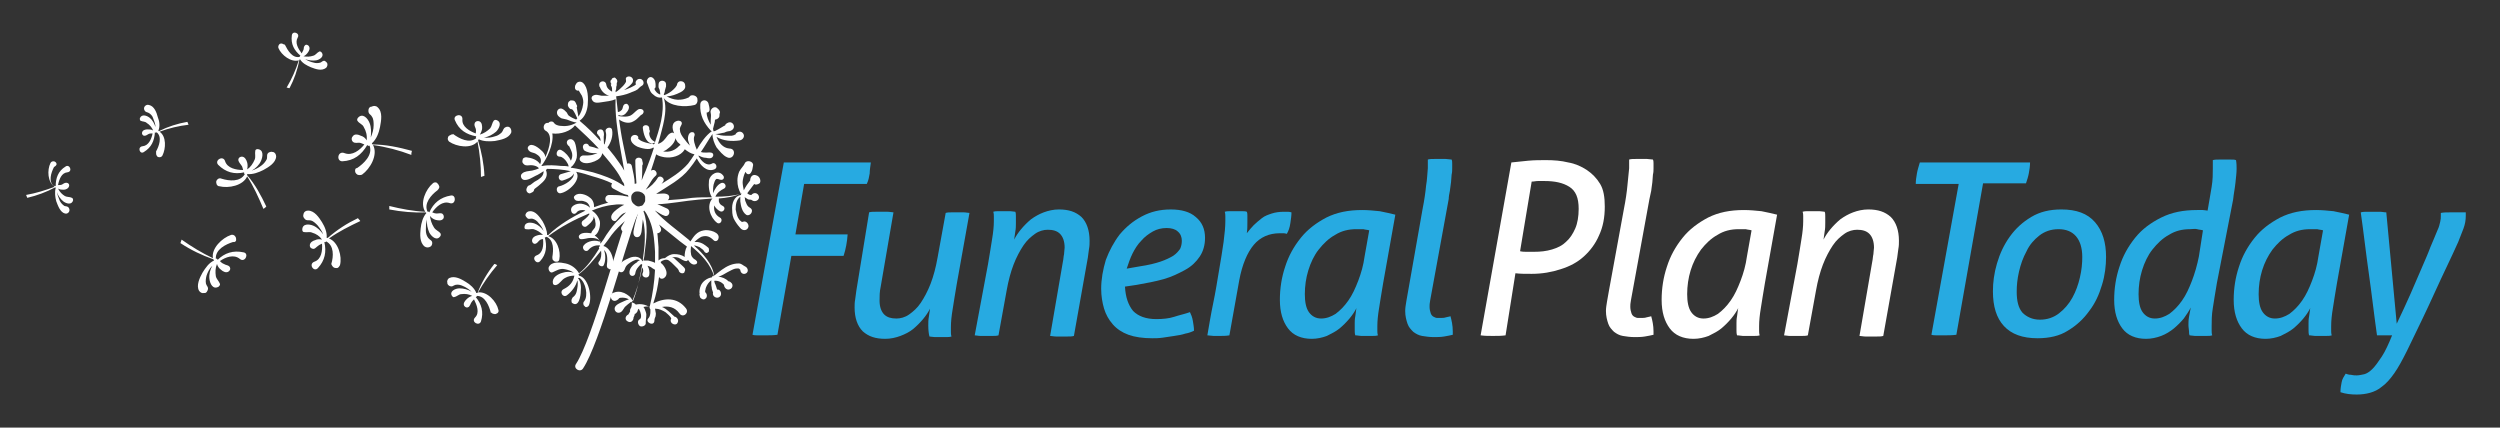 <?xml version="1.0" encoding="utf-8"?>
<!-- Generator: Adobe Illustrator 19.1.1, SVG Export Plug-In . SVG Version: 6.00 Build 0)  -->
<svg version="1.1" id="Layer_1" xmlns="http://www.w3.org/2000/svg" xmlns:xlink="http://www.w3.org/1999/xlink" x="0px" y="0px"
	 viewBox="-166.5 384.4 430.9 73.7" style="enable-background:new -166.5 384.4 430.9 73.7;" xml:space="preserve">
<rect x="-166.5" y="384.4" width="430.9" height="73.7" fill="#333333" stroke="none"/>
<style type="text/css">
	.st0{fill:#27AAE1;}
	.st1{fill:#FFFFFF;}
</style>
<g>
	<path class="st0" d="M-31.4,412.4h15c-0.1,0.7-0.2,1.4-0.2,1.9c-0.1,0.6-0.2,1.2-0.5,1.8h-10.8l-1.5,8.7h9
		c-0.1,1.3-0.3,2.5-0.7,3.7h-9l-2.4,13.6c-0.7,0.1-1.4,0.1-2.2,0.1c-0.4,0-0.8,0-1.1,0c-0.4,0-0.7,0-1-0.1L-31.4,412.4z"/>
	<path class="st0" d="M-16.7,421c0.3-0.1,0.7-0.1,1.1-0.1c0.4,0,0.8,0,1.1,0c0.3,0,0.6,0,1,0c0.4,0,0.7,0.1,1,0.1l-2.2,12.8
		c-0.2,0.9-0.2,1.7-0.2,2.4c0,1.1,0.3,1.9,0.8,2.4c0.5,0.5,1.2,0.7,2.1,0.7c0.7,0,1.5-0.2,2.2-0.7c0.7-0.5,1.4-1.1,2-2
		c0.6-0.9,1.2-2,1.7-3.3c0.5-1.3,0.9-2.8,1.2-4.5l1.4-7.7c0.3-0.1,0.7-0.1,1.1-0.1c0.4,0,0.7,0,1,0c0.3,0,0.6,0,1,0
		c0.4,0,0.7,0.1,1,0.1l-2.2,12.3c-0.3,1.7-0.5,3.1-0.7,4.3c-0.2,1.2-0.3,2.2-0.3,3.1c0,0.4,0,0.6,0,0.8c0,0.2,0,0.5,0.1,0.8
		c-0.3,0.1-0.6,0.1-1,0.1c-0.3,0-0.7,0-1,0c-0.3,0-0.6,0-0.9,0c-0.3,0-0.7-0.1-0.9-0.1c-0.1-0.4-0.2-1-0.2-1.9c0-0.5,0-1,0.1-1.5
		c0.1-0.5,0.1-0.9,0.2-1.4c-0.3,0.6-0.7,1.2-1.2,1.8c-0.5,0.6-1.1,1.2-1.7,1.7s-1.4,0.9-2.2,1.2c-0.8,0.3-1.7,0.5-2.6,0.5
		c-1.7,0-2.9-0.4-3.9-1.3c-0.9-0.9-1.4-2.3-1.4-4.1c0-0.4,0-0.9,0.1-1.4c0.1-0.5,0.1-1,0.2-1.5L-16.7,421z"/>
	<path class="st0" d="M3.8,429.9c0.3-1.7,0.5-3.1,0.7-4.3c0.2-1.2,0.3-2.2,0.3-3.1c0-0.4,0-0.6,0-0.8c0-0.2,0-0.5-0.1-0.8
		c0.3-0.1,0.6-0.1,1-0.1c0.4,0,0.7,0,1,0c0.3,0,0.6,0,0.9,0c0.3,0,0.7,0.1,0.9,0.1c0.1,0.2,0.1,0.5,0.1,0.8c0,0.3,0,0.7,0,1.1
		c0,0.5,0,1-0.1,1.5c-0.1,0.5-0.1,0.9-0.2,1.4c0.3-0.6,0.7-1.2,1.2-1.8c0.5-0.6,1.1-1.2,1.7-1.7c0.7-0.5,1.4-0.9,2.2-1.2
		c0.8-0.3,1.7-0.5,2.6-0.5c1.7,0,2.9,0.4,3.9,1.3c0.9,0.9,1.4,2.3,1.4,4.1c0,0.4,0,0.9-0.1,1.4c-0.1,0.5-0.1,1-0.2,1.5l-2.4,13.5
		c-0.3,0.1-0.7,0.1-1.1,0.1c-0.4,0-0.7,0-1,0c-0.3,0-0.6,0-1,0c-0.4,0-0.7-0.1-1-0.1l2.2-12.8c0.1-0.4,0.1-0.9,0.2-1.3
		c0-0.4,0.1-0.8,0.1-1.1c0-1.1-0.3-1.9-0.8-2.4c-0.5-0.5-1.2-0.7-2.1-0.7c-0.7,0-1.5,0.2-2.2,0.7c-0.7,0.5-1.4,1.1-2,2
		c-0.6,0.9-1.2,2-1.7,3.3c-0.5,1.3-0.9,2.8-1.2,4.5l-1.4,7.7c-0.3,0.1-0.7,0.1-1.1,0.1c-0.4,0-0.7,0-1,0c-0.3,0-0.6,0-1,0
		c-0.4,0-0.7-0.1-1-0.1L3.8,429.9z"/>
	<path class="st0" d="M27.4,433.8c0.1,1.9,0.6,3.2,1.4,4.2c0.9,0.9,2.2,1.4,4,1.4c1.1,0,2.2-0.1,3.1-0.4s1.9-0.5,2.7-0.8
		c0.2,0.4,0.4,0.9,0.5,1.5c0.1,0.6,0.2,1.2,0.2,1.7c-0.4,0.2-0.9,0.4-1.5,0.5c-0.6,0.2-1.2,0.3-1.9,0.4c-0.6,0.1-1.3,0.2-2,0.3
		s-1.3,0.1-1.8,0.1c-1.6,0-3-0.2-4.1-0.6c-1.1-0.4-2-1-2.7-1.8c-0.7-0.8-1.2-1.7-1.5-2.7c-0.3-1-0.5-2.2-0.5-3.4
		c0-1.7,0.3-3.3,0.8-5c0.6-1.6,1.4-3.1,2.4-4.4c1.1-1.3,2.3-2.3,3.8-3.1c1.5-0.8,3.1-1.2,5-1.2c1.8,0,3.3,0.4,4.3,1.3
		c1.1,0.9,1.6,2.1,1.6,3.6c0,1.2-0.3,2.3-0.9,3.2c-0.6,0.9-1.4,1.7-2.5,2.3c-1.1,0.6-2.3,1.2-3.7,1.6c-1.4,0.4-3,0.7-4.7,1
		L27.4,433.8z M30,430.3c1.4-0.2,2.6-0.5,3.5-0.8c0.9-0.3,1.7-0.7,2.2-1c0.6-0.4,0.9-0.8,1.2-1.2c0.2-0.4,0.3-0.9,0.3-1.4
		c0-0.6-0.2-1.2-0.7-1.6c-0.4-0.4-1.1-0.6-1.9-0.6c-0.9,0-1.7,0.2-2.4,0.6c-0.7,0.4-1.4,0.9-2,1.6c-0.6,0.6-1.1,1.4-1.5,2.2
		c-0.4,0.8-0.7,1.7-1,2.6L30,430.3z"/>
	<path class="st0" d="M41.6,442.2c0.3-1.7,0.6-3.6,1-5.5c0.4-1.9,0.7-3.8,1-5.6c0.3-1.8,0.6-3.5,0.8-5c0.2-1.5,0.3-2.7,0.3-3.6
		c0-0.4,0-0.6,0-0.8c0-0.2,0-0.5-0.1-0.8c0.3-0.1,0.6-0.1,1-0.1c0.4,0,0.7,0,1,0c0.3,0,0.6,0,0.9,0c0.3,0,0.7,0,0.9,0.1
		c0.1,0.2,0.1,0.5,0.1,0.7c0,0.3,0,0.6,0,1.1c0,0.6,0,1.3-0.1,1.9c0.4-0.5,0.8-1,1.2-1.4c0.4-0.4,0.9-0.8,1.4-1.2
		c0.5-0.4,1.1-0.6,1.7-0.8c0.6-0.2,1.3-0.3,2.1-0.3c0.2,0,0.5,0,0.7,0c0.3,0,0.5,0.1,0.6,0.1c0,0.6-0.1,1.2-0.2,1.9
		c-0.1,0.7-0.3,1.3-0.6,1.8c-0.1,0-0.3-0.1-0.5-0.1c-0.2,0-0.5,0-0.7,0c-1.9,0-3.4,0.7-4.5,2s-2,3.4-2.5,6.1l-1.7,9.5
		c-0.6,0.1-1.1,0.1-1.7,0.1h-1L41.6,442.2z"/>
	<path class="st0" d="M71.9,433.2c-0.3,1.7-0.5,3.1-0.7,4.3c-0.2,1.2-0.3,2.2-0.3,3.1c0,0.4,0,0.6,0,0.8s0,0.5,0.1,0.8
		c-0.3,0.1-0.6,0.1-1,0.1c-0.4,0-0.7,0-1,0c-0.3,0-0.6,0-0.9,0c-0.3,0-0.6-0.1-1-0.1c-0.1-0.3-0.1-0.6-0.1-0.9c0-0.3,0-0.7,0-1.2
		c0-0.3,0-0.7,0.1-1.2c0.1-0.5,0.1-1,0.2-1.4c-0.3,0.6-0.7,1.2-1.2,1.8s-1.1,1.2-1.7,1.7c-0.6,0.5-1.4,0.9-2.2,1.3
		c-0.8,0.3-1.7,0.5-2.6,0.5c-1.8,0-3.2-0.6-4.1-1.8c-0.9-1.2-1.4-2.8-1.4-4.9c0-2,0.3-3.9,0.9-5.7c0.6-1.9,1.5-3.5,2.7-5
		c1.2-1.5,2.7-2.6,4.4-3.5c1.8-0.9,3.8-1.3,6.2-1.3c1,0,2,0.1,3,0.2c1,0.2,1.9,0.4,2.7,0.6L71.9,433.2z M69.5,424.1
		c-0.3-0.1-0.7-0.1-1-0.2c-0.4,0-0.8,0-1.2,0c-1.4,0-2.6,0.3-3.7,1c-1.1,0.6-2,1.5-2.8,2.5s-1.4,2.3-1.8,3.6
		c-0.4,1.3-0.6,2.7-0.6,4.1c0,1.3,0.2,2.4,0.7,3.1c0.5,0.7,1.2,1.1,2.1,1.1c0.9,0,1.7-0.3,2.5-0.8c0.8-0.6,1.5-1.3,2.2-2.3
		s1.2-2.1,1.7-3.4c0.5-1.3,0.9-2.7,1.1-4.2L69.5,424.1z"/>
	<path class="st0" d="M78.7,420.4c0.3-1.5,0.5-2.9,0.6-4c0.2-1.1,0.2-2.1,0.3-3c0-0.3,0-0.6,0-0.8c0-0.2,0-0.4,0-0.7
		c0.3-0.1,0.7-0.1,1.1-0.1c0.4,0,0.8,0,1.1,0c0.3,0,0.6,0,0.9,0c0.3,0,0.7,0.1,1,0.1c0.1,0.2,0.1,0.5,0.1,0.7s0,0.5,0,0.8
		c0,0.3,0,0.7-0.1,1.1c0,0.4-0.1,0.9-0.1,1.3c-0.1,0.5-0.1,1-0.2,1.5c-0.1,0.5-0.2,1-0.2,1.4l-3.2,17.5c-0.1,0.5-0.1,0.8-0.1,1.1
		c0,0.4,0.1,0.8,0.2,1.1c0.1,0.3,0.3,0.5,0.5,0.6c0.2,0.1,0.4,0.2,0.6,0.2c0.2,0,0.5,0,0.7,0c0.2,0,0.5,0,0.8-0.1
		c0.3-0.1,0.6-0.1,0.8-0.2c0.2,0.7,0.4,1.6,0.4,2.6c0,0.1,0,0.2,0,0.3c0,0.1,0,0.2,0,0.3c-0.4,0.1-0.9,0.2-1.5,0.3
		c-0.6,0.1-1.2,0.1-1.8,0.1c-0.7,0-1.4-0.1-2-0.2s-1.1-0.4-1.5-0.7c-0.4-0.4-0.8-0.8-1-1.4c-0.2-0.6-0.4-1.3-0.4-2.2
		c0-0.5,0.1-1.1,0.2-1.7c0.1-0.6,0.2-1.1,0.3-1.7L78.7,420.4z"/>
	<path class="st1" d="M94,412.4c0.9-0.1,1.8-0.2,2.9-0.3c1.1-0.1,2.1-0.1,3.1-0.1c1.3,0,2.6,0.1,3.8,0.4c1.2,0.2,2.3,0.7,3.2,1.3
		c0.9,0.6,1.7,1.4,2.3,2.4c0.6,1,0.8,2.3,0.8,3.9c0,1.9-0.3,3.5-1,5c-0.6,1.4-1.5,2.6-2.6,3.6c-1.1,1-2.4,1.7-4,2.2
		c-1.5,0.5-3.2,0.8-5,0.8c-1.1,0-2,0-2.8-0.1L93,442.2c-0.7,0.1-1.4,0.1-2.2,0.1c-0.7,0-1.4,0-2.1-0.1L94,412.4z M95.5,427.7
		c0.4,0.1,0.8,0.1,1.1,0.1c0.4,0,0.8,0,1.3,0c1.1,0,2.1-0.1,3.1-0.4s1.8-0.7,2.4-1.3c0.7-0.6,1.2-1.4,1.6-2.3s0.6-2.1,0.6-3.4
		c0-1.9-0.5-3.1-1.6-3.8c-1.1-0.7-2.5-1-4.3-1c-0.4,0-0.7,0-1.1,0c-0.4,0-0.7,0.1-1.1,0.1L95.5,427.7z"/>
	<path class="st1" d="M113.4,420.4c0.3-1.5,0.5-2.9,0.6-4s0.2-2.1,0.3-3c0-0.3,0-0.6,0-0.8c0-0.2,0-0.4,0-0.7
		c0.3-0.1,0.7-0.1,1.1-0.1c0.4,0,0.8,0,1.1,0c0.3,0,0.6,0,0.9,0c0.3,0,0.7,0.1,1,0.1c0.1,0.2,0.1,0.5,0.1,0.7s0,0.5,0,0.8
		c0,0.3,0,0.7-0.1,1.1c0,0.4-0.1,0.9-0.1,1.3c-0.1,0.5-0.1,1-0.2,1.5c-0.1,0.5-0.2,1-0.3,1.4l-3.2,17.5c-0.1,0.5-0.1,0.8-0.1,1.1
		c0,0.4,0.1,0.8,0.2,1.1c0.1,0.3,0.3,0.5,0.5,0.6c0.2,0.1,0.4,0.2,0.6,0.2s0.5,0,0.7,0c0.2,0,0.5,0,0.8-0.1c0.3-0.1,0.6-0.1,0.8-0.2
		c0.2,0.7,0.4,1.6,0.4,2.6c0,0.1,0,0.2,0,0.3c0,0.1,0,0.2,0,0.3c-0.4,0.1-0.9,0.2-1.5,0.3s-1.2,0.1-1.8,0.1c-0.7,0-1.4-0.1-2-0.2
		s-1.1-0.4-1.5-0.7c-0.4-0.4-0.8-0.8-1-1.4c-0.2-0.6-0.4-1.3-0.4-2.2c0-0.5,0.1-1.1,0.2-1.7s0.2-1.1,0.3-1.7L113.4,420.4z"/>
	<path class="st1" d="M137.7,433.2c-0.3,1.7-0.5,3.1-0.7,4.3c-0.2,1.2-0.3,2.2-0.3,3.1c0,0.4,0,0.6,0,0.8s0,0.5,0.1,0.8
		c-0.3,0.1-0.6,0.1-1,0.1c-0.4,0-0.7,0-1,0c-0.3,0-0.6,0-0.9,0c-0.3,0-0.6-0.1-1-0.1c-0.1-0.3-0.1-0.6-0.1-0.9c0-0.3,0-0.7,0-1.2
		c0-0.3,0-0.7,0.1-1.2c0.1-0.5,0.1-1,0.2-1.4c-0.3,0.6-0.7,1.2-1.2,1.8s-1.1,1.2-1.7,1.7c-0.6,0.5-1.4,0.9-2.2,1.3
		c-0.8,0.3-1.7,0.5-2.6,0.5c-1.8,0-3.2-0.6-4.1-1.8c-0.9-1.2-1.4-2.8-1.4-4.9c0-2,0.3-3.9,0.9-5.7c0.6-1.9,1.5-3.5,2.7-5
		c1.2-1.5,2.7-2.6,4.4-3.5c1.8-0.9,3.8-1.3,6.2-1.3c1,0,2,0.1,3,0.2c1,0.2,1.9,0.4,2.7,0.6L137.7,433.2z M135.4,424.1
		c-0.3-0.1-0.7-0.1-1-0.2c-0.4,0-0.8,0-1.2,0c-1.4,0-2.6,0.3-3.7,1c-1.1,0.6-2,1.5-2.8,2.5c-0.8,1.1-1.4,2.3-1.8,3.6
		c-0.4,1.3-0.6,2.7-0.6,4.1c0,1.3,0.2,2.4,0.7,3.1c0.5,0.7,1.2,1.1,2.1,1.1c0.9,0,1.7-0.3,2.5-0.8c0.8-0.6,1.5-1.3,2.2-2.3
		s1.2-2.1,1.7-3.4c0.5-1.3,0.9-2.7,1.1-4.2L135.4,424.1z"/>
	<path class="st1" d="M143.3,429.9c0.3-1.7,0.5-3.1,0.7-4.3c0.2-1.2,0.3-2.2,0.3-3.1c0-0.4,0-0.6,0-0.8s0-0.5-0.1-0.8
		c0.3-0.1,0.6-0.1,1-0.1c0.4,0,0.7,0,1,0c0.3,0,0.6,0,0.9,0c0.3,0,0.7,0.1,0.9,0.1c0.1,0.2,0.1,0.5,0.1,0.8s0,0.7,0,1.1
		c0,0.5,0,1-0.1,1.5c-0.1,0.5-0.1,0.9-0.2,1.4c0.3-0.6,0.7-1.2,1.2-1.8c0.5-0.6,1.1-1.2,1.7-1.7c0.7-0.5,1.4-0.9,2.2-1.2
		c0.8-0.3,1.7-0.5,2.6-0.5c1.7,0,2.9,0.4,3.9,1.3c0.9,0.9,1.4,2.3,1.4,4.1c0,0.4,0,0.9-0.1,1.4c-0.1,0.5-0.1,1-0.2,1.5l-2.4,13.5
		c-0.3,0.1-0.7,0.1-1.1,0.1c-0.4,0-0.7,0-1,0c-0.3,0-0.6,0-1,0c-0.4,0-0.7-0.1-1-0.1l2.2-12.8c0.1-0.4,0.1-0.9,0.2-1.3
		c0-0.4,0.1-0.8,0.1-1.1c0-1.1-0.3-1.9-0.8-2.4c-0.5-0.5-1.2-0.7-2.1-0.7c-0.7,0-1.5,0.2-2.2,0.7c-0.7,0.5-1.4,1.1-2,2
		c-0.6,0.9-1.2,2-1.7,3.3c-0.5,1.3-0.9,2.8-1.2,4.5l-1.4,7.7c-0.3,0.1-0.7,0.1-1.1,0.1c-0.4,0-0.7,0-1,0c-0.3,0-0.6,0-1,0
		c-0.4,0-0.7-0.1-1-0.1L143.3,429.9z"/>
	<path class="st0" d="M171.1,416.1h-7.4c0-0.6,0.1-1.2,0.2-1.8c0.1-0.6,0.3-1.2,0.5-1.9h19c0,0.6-0.1,1.3-0.2,1.8
		c-0.1,0.6-0.3,1.2-0.5,1.8h-7.4l-4.6,26.1c-0.7,0.1-1.5,0.1-2.2,0.1c-0.4,0-0.7,0-1.1,0s-0.7,0-1-0.1L171.1,416.1z"/>
	<path class="st0" d="M184.7,442.7c-2.6,0-4.5-0.7-5.8-2.1s-1.9-3.4-1.9-6c0-1.5,0.2-3.1,0.7-4.8c0.5-1.7,1.2-3.2,2.2-4.6
		c1-1.4,2.2-2.5,3.7-3.4c1.5-0.9,3.2-1.3,5.2-1.3c2.6,0,4.5,0.7,5.8,2.2s1.9,3.5,1.9,6c0,1.5-0.2,3.2-0.7,4.8
		c-0.5,1.7-1.2,3.2-2.2,4.5c-1,1.4-2.2,2.5-3.7,3.4C188.5,442.3,186.7,442.7,184.7,442.7z M185.1,439.5c1.3,0,2.4-0.4,3.3-1.1
		c0.9-0.7,1.7-1.6,2.3-2.7c0.6-1.1,1-2.2,1.3-3.5c0.3-1.3,0.4-2.4,0.4-3.5c0-1.6-0.4-2.8-1.1-3.6c-0.7-0.8-1.7-1.2-3-1.2
		s-2.4,0.4-3.3,1.1s-1.7,1.6-2.2,2.7c-0.6,1.1-1,2.2-1.3,3.5c-0.3,1.3-0.4,2.4-0.4,3.5c0,1.6,0.3,2.8,1,3.6
		C182.8,439,183.8,439.5,185.1,439.5z"/>
	<path class="st0" d="M215.6,433.2c-0.3,1.7-0.5,3.1-0.7,4.3c-0.2,1.2-0.2,2.2-0.2,3.1c0,0.4,0,0.6,0,0.8s0,0.5,0.1,0.8
		c-0.3,0.1-0.6,0.1-1,0.1s-0.7,0-1,0c-0.3,0-0.6,0-1,0c-0.3,0-0.6-0.1-0.9-0.1c-0.1-0.2-0.1-0.5-0.1-0.7c0-0.3-0.1-0.6-0.1-1.1
		c0-0.3,0-0.8,0.1-1.4c0.1-0.6,0.2-1.1,0.3-1.6c-0.3,0.6-0.7,1.2-1.2,1.9c-0.5,0.6-1.1,1.2-1.7,1.7s-1.4,1-2.2,1.3
		c-0.8,0.3-1.7,0.5-2.6,0.5c-1.8,0-3.2-0.6-4.1-1.8c-0.9-1.2-1.4-2.8-1.4-4.9c0-2,0.3-3.9,0.9-5.7c0.6-1.9,1.5-3.5,2.7-5
		c1.2-1.5,2.7-2.6,4.5-3.5c1.8-0.9,3.8-1.3,6.2-1.3c0.3,0,0.6,0,1,0c0.3,0,0.6,0.1,0.8,0.1c0.3-1.6,0.5-3,0.7-4.1
		c0.2-1.2,0.2-2.2,0.2-3.1c0-0.4,0-0.6,0-0.8c0-0.2,0-0.4,0-0.7c0.3-0.1,0.7-0.1,1.1-0.1c0.4,0,0.8,0,1.1,0c0.3,0,0.6,0,0.9,0
		c0.3,0,0.7,0,0.9,0.1c0.1,0.6,0.1,1.1,0.1,1.5c0,0.6-0.1,1.5-0.2,2.4c-0.1,1-0.3,1.9-0.4,2.9L215.6,433.2z M213.2,424.1
		c-0.3-0.1-0.7-0.1-1-0.2s-0.8,0-1.2,0c-1.4,0-2.6,0.3-3.7,1c-1.1,0.6-2,1.5-2.8,2.5s-1.4,2.3-1.8,3.6c-0.4,1.3-0.6,2.7-0.6,4.1
		c0,1.3,0.2,2.4,0.7,3.1c0.5,0.7,1.2,1.1,2.1,1.1c0.9,0,1.7-0.3,2.5-0.8c0.8-0.6,1.5-1.3,2.2-2.3s1.2-2.1,1.7-3.4
		c0.5-1.3,0.9-2.7,1.2-4.2L213.2,424.1z"/>
	<path class="st0" d="M236.3,433.2c-0.3,1.7-0.5,3.1-0.7,4.3c-0.2,1.2-0.3,2.2-0.3,3.1c0,0.4,0,0.6,0,0.8s0,0.5,0.1,0.8
		c-0.3,0.1-0.6,0.1-1,0.1c-0.4,0-0.7,0-1,0c-0.3,0-0.6,0-0.9,0c-0.3,0-0.6-0.1-1-0.1c-0.1-0.3-0.1-0.6-0.1-0.9c0-0.3,0-0.7,0-1.2
		c0-0.3,0-0.7,0.1-1.2c0.1-0.5,0.1-1,0.2-1.4c-0.3,0.6-0.7,1.2-1.2,1.8s-1.1,1.2-1.7,1.7c-0.6,0.5-1.4,0.9-2.2,1.3
		c-0.8,0.3-1.7,0.5-2.6,0.5c-1.8,0-3.2-0.6-4.1-1.8c-0.9-1.2-1.4-2.8-1.4-4.9c0-2,0.3-3.9,0.9-5.7c0.6-1.9,1.5-3.5,2.7-5
		c1.2-1.5,2.7-2.6,4.4-3.5c1.8-0.9,3.8-1.3,6.2-1.3c1,0,2,0.1,3,0.2c1,0.2,1.9,0.4,2.7,0.6L236.3,433.2z M233.9,424.1
		c-0.3-0.1-0.7-0.1-1-0.2c-0.4,0-0.8,0-1.2,0c-1.4,0-2.6,0.3-3.7,1c-1.1,0.6-2,1.5-2.8,2.5c-0.8,1.1-1.4,2.3-1.8,3.6
		c-0.4,1.3-0.6,2.7-0.6,4.1c0,1.3,0.2,2.4,0.7,3.1c0.5,0.7,1.2,1.1,2.1,1.1c0.9,0,1.7-0.3,2.5-0.8c0.8-0.6,1.5-1.3,2.2-2.3
		s1.2-2.1,1.7-3.4c0.5-1.3,0.9-2.7,1.1-4.2L233.9,424.1z"/>
	<path class="st0" d="M246.6,440.2c0.9-1.9,1.7-3.6,2.4-5.2c0.7-1.6,1.3-3,1.9-4.4s1.1-2.5,1.5-3.6c0.5-1.1,0.9-2.2,1.3-3.1
		c0.2-0.4,0.3-0.9,0.4-1.3s0.1-0.7,0.1-1c0-0.1,0-0.2,0-0.3c0-0.1,0-0.2,0-0.2c0.5-0.1,1.1-0.1,1.7-0.1h2.6c0,0.1,0,0.2,0,0.3
		c0,0.1,0,0.2,0,0.3c0,0.7-0.1,1.4-0.4,2.2c-0.3,0.8-0.6,1.5-0.9,2.3c-1.2,2.7-2.6,5.5-4,8.6c-1.4,3.1-3,6.4-4.8,10.1
		c-0.8,1.6-1.5,2.9-2.2,3.9c-0.7,1-1.4,1.8-2.1,2.3c-0.7,0.6-1.4,0.9-2.1,1.1c-0.7,0.2-1.5,0.3-2.3,0.3c-1,0-1.9-0.1-2.8-0.4
		c0-0.6,0.1-1.2,0.2-1.7c0.1-0.6,0.4-1,0.7-1.5c0.2,0.1,0.6,0.2,0.9,0.2c0.4,0.1,0.7,0.1,1,0.1c0.4,0,0.8-0.1,1.3-0.2
		c0.4-0.1,0.9-0.4,1.4-0.9c0.5-0.5,1-1.2,1.6-2.1c0.6-0.9,1.2-2.2,1.8-3.7c-0.2,0-0.5,0-0.7,0c-0.2,0-0.5,0-0.7,0
		c-0.2,0-0.4,0-0.6,0s-0.4,0-0.6,0c-0.5-3.5-0.9-7.1-1.4-10.6c-0.5-3.5-0.9-7.1-1.4-10.6c0.4-0.1,0.7-0.1,1.1-0.1c0.3,0,0.7,0,1.1,0
		s0.8,0,1.1,0c0.4,0,0.7,0.1,1.1,0.1L246.6,440.2z"/>
</g>
<g>
	<g>
		<g>
			<g>
				<path class="st1" d="M-36.2,414.6c-0.6-0.2-1,0.3-1,0.9c-0.4,0.5-0.8,1.1-1.1,1.7c-0.1-0.5-0.2-1-0.2-1.4c0-0.4,0.2-1.3,0.5-1.8
					c0,0.1,0.1,0.1,0.1,0.2c0.2,0.3,0.6,0.3,0.8,0c0.3-0.4,0.3-0.8,0.4-1.3c0.1-0.7-1.1-1-1.4-0.4c-0.2,0.5-0.7,0.9-1,1.5
					c-0.2,0.5-0.3,1-0.3,1.5c0,0.9,0.2,1.6,0.6,2.3c0,0,0,0,0,0c-1.4,0.4-2.9,0.5-4.3,0.5c0,0,0,0-0.1,0l0,0
					c0.3-0.7,0.9-1.1,1.5-1.4c0.6-0.3,0.1-1.3-0.6-0.9c-0.6,0.3-1,1-1.3,1.7c0-0.5,0-1.1,0.1-1.5c0.1-0.3,0.2-0.7,0.4-0.9
					c0.2-0.2,0.6,0.1,0.9,0.1c0.5,0,0.6-0.5,0.3-0.8c-0.8-1-2.2-0.2-2.4,0.9c-0.1,1,0,2.1,0.5,2.9c0,0,0,0,0,0c-1.1,0-2.3,0-3.4,0.1
					c-1.4,0.2-2.8,0.3-4.2,0.4c0,0,0.1-0.1,0.1-0.1c0.2-0.2,0.2-0.6,0-0.8c-0.5-0.4-1.3-0.2-1.9-0.2c-0.1,0-0.2,0-0.2,0
					c2-1.3,4.3-2.5,5.7-4.3c0.5-0.6,0.9-1.2,1.3-1.8c0.6,1.2,1.7,2.4,3,1.9c0.8-0.3,0.2-1.4-0.4-1c-0.9,0.5-1.8-0.4-2.3-1.3
					c0,0,0,0,0-0.1c0.4,0.2,0.8,0.4,1.3,0.4c0.4,0.1,1,0.2,1.2-0.3c0.1-0.2,0-0.4-0.1-0.5c-0.3-0.2-0.7-0.1-1.1-0.1
					c-0.3,0-0.6,0-0.9-0.1c0.7-1,1.3-2.1,2-3.1l0,0c0,0.8,0.3,1.6,0.7,2.3c0.5,0.6,1.1,1.4,1.8,1.7c1.2,0.6,1.8-1.5,0.4-1.5
					c-1.1-0.1-1.8-1-2.2-2c1.2,0.7,2.6,0.8,4,0.6c0.6-0.1,1-0.8,0.5-1.3c-0.4-0.4-1.1-0.2-1.3,0.4c0.1-0.3-0.1,0-0.2,0
					c-0.1,0-0.3,0.1-0.4,0.1c-0.3,0-0.6,0-0.9,0c-0.6,0-1.3-0.1-1.9-0.3c0,0,0,0,0,0c0.4,0,0.9-0.1,1.3-0.2c0.2,0,0.4-0.1,0.6-0.2
					c0.1,0,0.3,0,0.2-0.1c0.3,0.1,0.7-0.1,0.9-0.3c0.5-0.5,0-1.4-0.7-1.2c-0.2,0.1-0.3,0.1-0.5,0.3c-0.1,0.1-0.1,0.1-0.1,0.2
					c-0.2,0.1-0.4,0.2-0.7,0.4c-0.3,0.2-0.7,0.4-1.1,0.6c0,0-0.1,0-0.1,0c0,0-0.1,0-0.1,0c0,0,0,0-0.1,0c0.1-0.1,0.1-0.2,0-0.3
					l0-0.1c0.1-0.4,0.2-0.8,0.3-1.2c0-0.1,0-0.3,0.1-0.4c0.3,0,0.7-0.3,0.7-0.6c0-0.2,0-0.4,0.1-0.6c0-0.3-0.2-0.5-0.4-0.7
					c0,0-0.1,0-0.1-0.1c-0.6-0.4-1.3,0.3-1.1,0.9c0.1,0.4,0,0.8,0,1.2c0,0.3,0,0.5,0,0.8c-0.4-0.7-0.7-1.4-0.7-2.1
					c0.3,0,0.5-0.2,0.5-0.5c0-0.4-0.1-0.7-0.2-1.1c-0.3-0.8-1.4-0.6-1.4,0.2c-0.1,1.8,0.6,3.2,1.8,4.5c0.1,0.1,0.2,0.1,0.2,0.1
					c-1.1,0.8-1.9,2-2.6,3.2c-0.3-0.7-0.7-1.8-0.4-2.4c0.1-0.2,0-0.5-0.2-0.6c-0.8-0.2-1,0.8-0.9,1.4c0.1,0.3,0.2,0.6,0.3,0.9
					c-0.4-0.4-0.7-0.8-1-1.2c-0.3-0.4-0.7-0.9-0.7-1.5c-0.1-0.4,0.2-0.7,0.3-1c0.1-0.4-0.2-0.6-0.6-0.6c-1.2,0.2-1.1,1.3-0.7,2.2
					c-0.1-0.1-0.3-0.2-0.5-0.1c-0.6,0.2-0.8,0.8-1.3,1.3c-0.3,0.3-0.6,0.5-1,0.6c0.1-0.2,0.1-0.4,0.2-0.6c0.5-2,1.6-5.1,0.8-7.3
					c1.1,1.5,3.7,1.6,5.3,1.2c0.4-0.1,0.6-0.6,0.5-1c0,0,0-0.1,0-0.1c-0.1-0.5-0.8-0.7-1.2-0.5c-0.1,0.1-0.2,0.2-0.3,0.3
					c-1.3,0.6-2.6,0.5-3.8-0.2c0.8,0,1.6-0.3,2.4-0.7c0.4-0.2,0.9-0.6,0.8-1.1c0-0.5-0.3-0.8-0.8-0.8c-0.3,0-0.5,0.2-0.6,0.5
					c0,0,0,0,0,0.1c-0.1,0.2-0.1,0.2-0.1,0.2c-0.1,0.2-0.3,0.4-0.5,0.6c-0.4,0.4-1,0.8-1.6,1c0,0-0.1-0.1-0.1-0.1
					c0.1-0.2,0.2-0.5,0.2-0.7c0.1-0.3,0.1-0.4,0.2-0.7c0-0.1,0-0.3,0-0.4c0-0.6-0.9-0.8-1.2-0.3c-0.1,0.2-0.1,0.5-0.1,0.7
					c0,0.3,0.1,0.3,0.2,0.6c0,0.2,0.1,0.4,0.1,0.6c0,0,0,0,0,0c0,0,0,0.1,0,0.1c0,0,0,0,0,0.1c0,0,0,0,0,0c-0.3-0.1-0.6-0.3-0.8-0.6
					c-0.1-0.1-0.2-0.3-0.2-0.4c0.1-0.1,0.2-0.2,0.2-0.4c0-0.6,0-1.1-0.5-1.5c-0.6-0.4-1.1,0.3-1,0.8l0,0c0.1,0.2,0.1,0.3,0.2,0.5
					c0,0,0,0,0,0c0,0.1,0.1,0.2,0.1,0.3c0.1,0.2,0.1,0.3,0.2,0.5c0.1,0.3,0.3,0.6,0.6,0.8c0.4,0.4,0.9,0.6,1.5,0.5c0,0,0,0,0,0
					c0.5,2.6-0.5,5.6-1.3,8c-0.1,0-0.1,0-0.2,0.1c-0.1-0.1-0.1-0.1-0.2-0.2c0.1,0,0.2,0,0.4-0.1c0.1,0,0.1-0.1,0-0.2
					c-0.6-0.3-0.9-0.9-0.9-1.5c0.1-0.1,0.1-0.2,0.1-0.4c-0.1-0.1-0.1-0.3-0.1-0.4c0-0.7-1.2-0.7-1.1,0c0.1,0.9,0.5,2.5,1.5,2.6
					c0,0,0,0.1,0,0.1c-0.5-0.1-1-0.2-1.5-0.4c-0.3-0.1-0.6-0.3-0.8-0.5c0,0,0,0,0-0.1c0,0,0,0,0,0c0.1-0.2-0.1-0.4-0.3-0.5
					c-0.6-0.2-1.2,0.3-0.9,1c0.2,0.5,0.7,0.8,1.1,1c0.5,0.2,2.1,0.7,2.7,0.1c0,0,0,0.1,0.1,0.1c-0.4,1.3-0.9,2.6-1.4,3.9
					c-0.2,0.5-0.5,1.1-0.7,1.7c0.1-0.9,0.1-1.7,0.1-2.6c0.1-0.1,0.1-0.2,0.1-0.4c0-0.1-0.1-0.3-0.1-0.4c0-0.7-1.2-0.7-1.2,0
					c0,1.3,0.1,2.6,0.2,3.9c-0.1,0-0.2,0.1-0.3,0.1c0-1-0.3-2.1-0.5-3.1l0,0c-0.1-0.4-0.5-0.5-0.8-0.4c-0.2-1.1-0.5-2.3-0.7-3.4
					c-0.3-1.4-0.5-2.8-0.7-4.2c0.7,0.5,1.7,0.8,2.5,0.3c0.4-0.2,0.7-0.5,1-0.8c0.1-0.1,0.2-0.2,0.3-0.3c0.1,0,0.2-0.1,0.3-0.2
					c0.5-0.7-0.5-1.1-1-0.6c-0.4,0.3-0.7,0.7-1.1,0.9c-0.6,0.3-1.5,0.2-2.1,0.1c0-0.1,0-0.1,0-0.2c0.1,0,0.2,0.1,0.3,0.1
					c0.3,0.1,0.7-0.1,0.9-0.3c0.4-0.4,0.9-1.1,0.4-1.6c-0.2-0.2-0.4-0.1-0.6,0c-0.3,0.3-0.2,0.6-0.4,0.9c-0.2,0.2-0.4,0.4-0.7,0.4
					c-0.1-0.9-0.2-1.8-0.3-2.7c0.8-0.1,1.7-0.3,2.4-0.6c0.4-0.2,0.9-0.3,1.3-0.6c0.2-0.2,0.5-0.5,0.7-0.6c0.6-0.3,0.3-1.1-0.2-1.2
					c-0.1,0-0.1,0-0.2,0c-0.4,0-0.8,0.5-0.6,0.9c0.1,0.2-1.8,1-2,1c-0.1,0-0.1,0-0.2,0.1c0.4-0.2,0.7-0.5,1.1-0.8
					c0.3-0.3,0.7-0.6,0.6-1.1c-0.1-0.4-0.5-0.6-0.9-0.5c-0.3,0.1-0.4,0.3-0.3,0.6c0,0.1,0,0.1,0,0.2c0,0,0,0.1,0,0.1c0,0,0,0,0,0
					c-0.1,0.2-0.3,0.5-0.5,0.7c-0.4,0.4-0.8,0.8-1.3,1.1c0-0.2,0-0.4,0.1-0.5c0-0.2,0-0.5,0.1-0.7c0-0.1,0-0.2,0-0.3
					c0-0.2,0.1-0.2-0.2,0.1c0.3-0.2,0.4-0.5,0.2-0.8c0,0,0-0.1-0.1-0.1c-0.1-0.2-0.3-0.3-0.4-0.2c-0.2,0-0.3,0.1-0.4,0.3
					c0,0,0,0.1-0.1,0.1c-0.2,0.3,0,0.6,0.2,0.8c-0.3-0.2-0.2-0.3-0.2,0c0,0.1,0,0.2,0.1,0.3c0.1,0.2,0.1,0.5,0.1,0.7
					c0,0.1,0,0.2,0,0.2c-0.5-0.3-0.9-0.6-1-1.2c-0.1-0.9-1.4-0.7-1.2,0.2c0,0.1,0,0.1,0.1,0.2c0.3,0.8,0.9,1.3,1.6,1.5
					c-0.4,0-0.9,0-1.3,0c-0.6-0.1-1-0.3-1.5,0c-0.2,0.1-0.3,0.4-0.2,0.6c0.3,0.8,1.1,0.6,1.8,0.5c0.7-0.1,1.6-0.2,2.3-0.5
					c-0.1,2.6,0.3,5.2,0.7,7.8c0.3,1.5,0.5,3,0.8,4.5c-0.5-0.9-1.2-1.8-1.7-2.5c-0.4-0.5-0.8-1-1.2-1.5c0.6-0.8,1-2,0.8-3
					c-0.1-0.7-1.3-0.4-1.1,0.3c0.2,0.7,0,1.5-0.2,2.2c0,0,0,0-0.1-0.1c0-0.5-0.1-1.1,0-1.6c0-0.4-0.1-0.9-0.6-0.9
					c-0.3,0-0.6,0.2-0.6,0.6c0,0.2,0.1,0.3,0.2,0.3c0,0,0,0,0,0.1c0,0,0.1,0.1,0.2,0.2c0.1,0.2,0.2,0.4,0.2,0.6c0,0.1,0,0.1,0,0.2
					c-1.1-1.2-2.3-2.4-3.5-3.4c0,0-0.1-0.1-0.1-0.1c0.9-0.6,1.3-1.7,1.4-2.7c0.1-1.1,0.1-3-0.8-3.8c-0.3-0.3-0.8-0.3-1.1,0
					c-0.2,0.3-0.3,0.4-0.3,0.8c0,0.4,0.4,0.6,0.7,0.5c-0.1,0,0.4,0.7,0.5,0.9c0.2,0.5,0.3,1,0.2,1.5c-0.1,0.8-0.4,1.5-0.8,2.1
					c-0.1-0.5-0.2-1.1-0.3-1.6c0.1-0.1,0.1-0.3,0-0.4c-0.1-0.3-0.2-0.5-0.4-0.7c-0.2-0.1-0.4-0.1-0.6-0.1c-0.1,0-0.1,0-0.2,0.1
					c0,0,0,0,0,0c-0.2,0.1-0.3,0.3-0.3,0.5c0-0.1,0-0.1,0,0c-0.1,0.3,0.1,0.6,0.3,0.8c0.1,0.1,0.2,0.1,0.3,0.1c0,0,0.1,0.1,0.2,0.1
					c0.3,0.4,0.6,1,0.8,1.5c-0.1,0.1-0.1,0.1-0.2,0.2c0,0,0,0,0,0c-0.5-0.2-0.9-0.4-1.3-0.7c-0.1-0.1-0.2-0.3-0.3-0.5
					c-0.1-0.1-0.2-0.2-0.3-0.3c-0.1-0.1-0.2-0.2-0.4-0.3c0,0,0,0,0,0c-0.5-0.3-1,0.1-1,0.6c0,0.5,0.4,0.8,0.8,1
					c0.3,0.1,0.6,0.1,0.9,0.2c0.3,0.1,0.5,0.2,0.8,0.3c0.3,0.1,0.6,0.2,0.9,0.2c-0.8,0.5-1.7,0.7-2.6,0.6c-0.4,0-0.8-0.1-1.1-0.3
					c-0.1-0.1-0.1-0.1-0.2-0.2c0,0,0,0,0,0c-0.2-0.4-0.8-0.3-1,0c0,0,0,0,0,0c-0.7-0.2-1.1,0.9-0.5,1.3c1.4,0.7,0.7,3,0,4.6
					c0-0.3-0.2-0.7-0.5-1c-0.5-0.5-1.8-1.6-2.4-0.9c-0.1,0.1-0.2,0.3-0.1,0.5c0.3,0.7,1,0.5,1.5,0.9c0.7,0.4,0.9,1,0.6,1.7
					c-0.5-0.8-1.5-1.1-2.4-1.2c-0.2,0-0.5,0.1-0.6,0.3l0,0.1c-0.1,0.3-0.1,0.5,0.1,0.7c0,0,0,0,0.1,0.1c0.2,0.2,0.4,0.2,0.7,0.2
					c0.6-0.1,1.5,0,1.9,0.5c-0.4,0.2-0.8,0.3-1.2,0.4c-0.6,0.1-1.3,0.1-1.7,0.5c-0.4,0.3-0.2,1,0.3,1.1c0.7,0.1,1.4-0.4,2-0.7
					c0.5-0.2,0.9-0.5,1.4-0.8c0,0.7-0.4,1.1-1,1.5c-0.3,0.2-0.6,0.3-0.8,0.5c-0.1,0.1-0.3,0.2-0.4,0.3c-0.1,0.1-0.3,0.1-0.1,0.1
					c-0.3,0-0.5,0.2-0.6,0.5c-0.1,0.2-0.1,0.4,0,0.6c0.1,0.2,0.4,0.4,0.6,0.3c0.2-0.1,0.5-0.2,0.6-0.4c0-0.1,0.2-0.5,0-0.2
					c0.1-0.1,0.1-0.1,0.2-0.2c0.4-0.3,0.8-0.6,1.1-0.9c0.7-0.6,1.2-1.3,0.8-2.3c0,0,0,0,0,0c0,0,0.1-0.1,0.1-0.1
					c0,0,0.1-0.1,0.1-0.1c1.3,0,2.7,0.1,4.1,0.4c-0.6,0.2-1.1,0.3-1.7,0.5c-0.7,0.2-0.4,1.3,0.3,1.1c0.6-0.2,1.6-0.5,1.9-1.2
					c0.1,1-1.6,2-2.5,2.2c-0.7,0.1-0.5,1.3,0.2,1.2c1.4-0.2,3.7-2.4,2.7-3.7c1,0.2,2,0.5,2.9,0.8c1.1,0.3,2.3,0.7,3.3,1.2
					c-0.2,0.3-0.2,0.7,0.2,0.9c0.8,0.4,1.7,1,2.5,1.1c0,0.1,0.1,0.1,0.1,0.2c0,0,0,0.1,0,0.1c-0.3-0.1-0.7-0.1-1-0.2
					c-0.8-0.1-1.6-0.1-2.3-0.1c-0.8,0-0.9,1.1-0.2,1.3c0,0,0.1,0,0.1,0c-0.8,0.2-1.7,0.5-2.5,0.8c0-0.7-0.2-1.3-0.8-1.7
					c-0.6-0.5-1.9-0.9-2.5-0.3c-0.3,0.2-0.2,0.6,0.1,0.8c0.3,0.2,0.7,0.1,1,0.1c0.3,0,0.5,0.1,0.8,0.2c0.4,0.2,0.6,0.6,0.7,1
					c-0.4-0.4-0.9-0.6-1.5-0.7c-0.8-0.1-2.1,0.4-1.7,1.4c0.1,0.3,0.5,0.5,0.8,0.2c0.3-0.4,0.6-0.5,1.1-0.5c0.1,0,0.3,0,0.5,0.1
					c-2.3,1.1-4.5,2.4-6.4,4.2c-0.1,0-0.1,0-0.2,0c0-0.8-0.4-1.7-0.8-2.4c-0.5-0.7-1.2-1.8-2.2-1.7c-0.3,0-0.6,0.2-0.7,0.5l0,0
					c-0.1,0.2,0,0.4,0.2,0.6c0.3,0.4,0.6,0.1,1,0.2c0.4,0.1,0.8,0.4,1,0.7c0.4,0.4,0.7,0.9,0.9,1.4c-0.4-0.6-1-1.1-1.6-1.3
					c-0.6-0.2-1.7-0.3-1.7,0.7c0,0.2,0.1,0.3,0.3,0.3c0.5,0.1,0.9-0.1,1.3,0c0.6,0.2,1.1,0.5,1.6,1c0,0,0,0,0,0c0,0,0,0,0,0l0,0
					c-0.4-0.1-0.8,0-1.1,0.1c-0.4,0.1-0.8,0.4-0.8,0.9c0,0.3,0.3,0.6,0.6,0.5c0.3-0.1,0.4-0.3,0.6-0.5c0.2-0.2,0.4-0.3,0.7-0.3
					c0,0,0,0,0,0c0.1,1.1,0,2.4-1.1,2.8c-1,0.4,0,1.7,0.6,1c1.1-1.2,1.2-2.6,0.8-4.1c0.1,0,0.3,0,0.3-0.1c0,0,0,0,0,0
					c1.3,0.6,1.2,2.3,1,3.5c0,0.2,0,0.5,0.2,0.6c0.2,0.2,0.3,0.2,0.6,0.2c0.2,0,0.4-0.2,0.4-0.4c0.3-1.4-0.4-3.6-1.9-4
					c2.1-1.6,4.6-2.9,7-3.9c0.1,0,0.1,0.1,0.1,0.1c0,0,0,0,0,0c-0.1,0.1-0.2,0.3-0.3,0.4c-0.3,0.3-0.5,0.5-0.8,0.7
					c-0.6,0.4,0,1.4,0.6,1c0.5-0.4,1-0.8,1.2-1.4c0-0.1,0-0.2,0-0.3c0.2,0.3,0.3,0.6,0.3,0.9c0.1,0.4,0.1,0.9-0.2,1.2
					c-0.2,0.3-0.4,0.4-0.5,0.8c0,0,0,0,0,0c-0.7-0.1-1.7-0.2-2.1,0.4c-0.1,0.2,0,0.5,0.2,0.6c0.6,0.1,1.2-0.2,1.8-0.2
					c0.7,0,1.4,0.1,1.8,0.8c-0.8-0.6-2.4-0.3-3,0.5c-0.4,0.5,0.3,1.3,0.8,0.8c0.5-0.6,1.2-0.9,2-0.8c0,0,0,0.1,0.1,0.1
					c-0.1,0-0.1,0-0.2,0.1c-0.1,0.1-0.1,0.3,0,0.3c-1,1.6-2.1,3.2-3.5,4.3c-0.5-0.9-1.4-1.5-2.3-1.7c-0.9-0.2-2.4-0.4-2.9,0.6
					c-0.2,0.4,0.2,1.2,0.7,0.9c0.7-0.3,1.2-0.7,2.1-0.5c0.5,0.1,1.1,0.3,1.5,0.6c-0.6-0.2-1.3-0.2-1.9,0c-0.8,0.2-1.9,0.8-1.7,1.8
					c0,0.3,0.4,0.4,0.6,0.3c0.6-0.2,0.9-0.9,1.5-1.2c0.5-0.3,1.1-0.4,1.6-0.4c0,0,0,0,0,0c0,0,0,0,0,0c0,0,0,0,0,0
					c-0.2,1.1-0.8,1.8-1.8,2.3c-0.9,0.4-0.2,1.6,0.5,1.1c0.8-0.6,1.6-1.6,1.8-2.6c0.2,0.6,0,1.4-0.1,1.9c-0.1,0.4-0.2,0.6-0.5,0.9
					c-0.2,0.1-0.3,0.3-0.4,0.6c0,0.2,0,0.4,0.1,0.5c1.2,0.9,1.5-1.3,1.5-2c0.1-0.8,0-1.7-0.5-2.3c0.1,0,0.2,0,0.3,0
					c1.1,0.8,1.5,3.1,0.8,4c-0.2,0.2-0.2,0.4-0.1,0.7c0.1,0.1,0.2,0.2,0.3,0.3c0.2,0.1,0.5-0.1,0.6-0.3c0.6-1.3,0-4.7-1.7-5.1
					c0-0.1-0.1-0.1-0.1-0.2c1.5-1.1,2.7-2.6,3.9-4.1c0.1,0.7,0,1.4-0.3,1.8c-0.6,0.6,0.6,1.3,0.8,0.6c0.3-0.7,0.3-1.7,0-2.5
					c0.7,0.5,0.6,1.9,0.5,2.6c0,0.2,0,0.5,0.3,0.6c0,0,0.1,0,0.1,0.1c0.2,0,0.5,0,0.6-0.3c0.3-0.8,0-2-0.4-2.7
					c-0.3-0.5-0.7-0.9-1.2-1c0.5-0.6,0.9-1.2,1.4-1.9c0.7-0.9,1.5-1.7,2.3-2.4c-0.2,0.3-0.4,0.7-0.6,1c-0.3,0.7,0.7,1.3,1.1,0.6
					c0.4-0.7,0.8-1.3,1.2-1.9c0.2-0.3,0.4-0.6,0.6-1c0,0,0,0,0,0c-0.3,0.6-0.4,1.3-0.6,2c-0.1,0.6-0.5,1.6,0.1,2
					c0.2,0.1,0.4,0.1,0.6,0c0.6-0.3,0.5-1.6,0.6-2.1c0-0.3,0.1-0.6,0.1-0.9c0.6,2.2,0.3,4.9,0,6.9c0,0.1,0,0.2,0,0.3
					c0,0-0.1,0-0.1,0c-0.3-0.8-1.3-0.9-2.1-0.6c-0.8,0.3-2.4,1.1-2.1,2.1c0.1,0.4,0.7,0.6,1,0.2c0.2-0.2,0.2-0.5,0.4-0.8
					c0.2-0.3,0.5-0.5,0.8-0.7c0.5-0.3,1.2-0.7,1.6-0.3c-0.1,0-0.2,0-0.3,0.1c-0.1,0-0.1,0.1-0.2,0.2c-0.7,0.4-1.4,1.1-1.3,1.9
					c0.1,0.6,0.9,0.6,1,0c0.1-0.7,0.5-1.1,1-1.6c0.1,0,0.1,0.1,0.2,0.1c-0.4,2.1-0.8,4.3-1.6,6.3l0,0c0,0-0.1,0-0.1-0.1
					c-0.2-0.6-0.8-1-1.4-1.3c-0.7-0.3-1.3-0.3-2,0c-0.2,0.1-0.4,0.4-0.3,0.6l0,0.1c0,0.4,0.4,0.8,0.9,0.6c0.2-0.1,0.4-0.2,0.5-0.4
					c0,0,0,0,0,0c0,0,0,0,0,0c0.2-0.1,0.4-0.1,0.6-0.1c0.4,0,0.8,0.1,1.1,0.3c-0.5,0.1-1,0.4-1.5,0.6c-0.4,0.2-1.2,0.6-0.9,1.3
					c0.1,0.2,0.3,0.4,0.6,0.4c0.6,0,0.8-0.6,1.1-1c0.3-0.3,0.7-0.6,1.1-0.9c0,0,0.1,0.1,0.1,0.1c0,0.3,0,0.6-0.1,0.9
					c-0.1,0.1-0.1,0.2-0.2,0.4c0,0.1,0,0.2,0,0.3c-0.1,0.2-0.2,0.3-0.3,0.5c-0.5,0.2-0.7,0.9-0.1,1.2c0.5,0.3,1-0.1,1-0.7
					c0.1-0.2,0.2-0.4,0.2-0.6c0,0,0,0,0,0c0.2,0,0.4-0.3,0.5-0.5c0-0.2,0.1-0.3,0.2-0.4c0,0.1,0.1,0.1,0.1,0.2
					c0.2,0.3,0.5,1.3,0.1,1.6c-0.5,0.2-0.4,0.9,0,1.2c0.4,0.2,1.1-0.1,1-0.6c0-0.5,0.1-0.9,0.1-1.4c0-0.3-0.2-0.7-0.3-1
					c-0.1-0.1-0.1-0.2-0.2-0.3c0.4-0.1,0.8-0.1,1.1-0.1c-0.1,0.2,0,0.4,0.1,0.5c0,0.2,0,0.3,0,0.5c0,0.3-0.1,0.8-0.3,1
					c-0.8,0.7,1,1.6,1,0.4c0-0.2,0.1-0.5,0.2-0.7c0-0.2,0.1-0.5,0-0.7c0-0.2-0.1-0.4-0.1-0.6c0,0,0,0,0.1,0c0.6,0,1.2,0.3,1.7,0.6
					c0.3,0.3,0.8,0.6,1,1.1c-0.2,0.3-0.1,0.6,0.1,0.8c0.2,0.2,0.8,0.4,1-0.1c0.2-0.4,0-0.8-0.4-1c0,0-0.1,0-0.1,0
					c-0.7-0.6-1.4-1.4-2.2-1.7c1.1-0.2,2.2,0,3,1.1c0.6,0.9,1.8-0.1,1.1-0.9c-1.5-1.9-3.7-1.8-5.6-0.8c0.5-1.5,0.8-3,1-4.6
					c0.1,0.3,0.4,0.4,0.7,0.3c1.2-0.6,0.3-2.2-0.4-2.7c0,0,0,0,0,0c0-0.1,0-0.1,0-0.2c0.4-0.3,1-0.5,1.4-0.2
					c0.3,0.2,0.5,0.4,0.7,0.6c0.3,0.3,0.5,0.5,0.8,0.8c0.1,0.1,0.1,0.2,0.2,0.3c0,0,0,0.1,0,0.1c0.1,0.2,0.3,0.4,0.6,0.4
					c0.2,0,0.4-0.1,0.4-0.3c0.3-0.5-0.2-0.8-0.5-1.1c-0.4-0.4-0.9-0.8-1.3-1.2c-0.1-0.1-0.3-0.2-0.4-0.2c0.4,0,0.8,0,1.1,0.1
					c0.5,0.2,0.9,0.6,1.4,0.6c0.1,0,0.2-0.1,0.3-0.2c0.3,0.5,0.8,1,1.4,0.7c0.2-0.1,0.2-0.4,0.1-0.5c-0.2-0.3-0.5-0.3-0.7-0.6
					c-0.2-0.2-0.3-0.5-0.3-0.7c-0.1-0.4,0-0.9,0-1.3c1.7,1.4,3.4,3.1,4,5.3c0,0,0,0,0,0c0,0,0-0.1-0.1-0.1c0-0.1-0.1-0.1-0.2,0
					c0,0.1-0.1,0.1-0.1,0.2c-0.8,0.1-1.6,0.7-1.9,1.4c-0.2,0.5-0.3,1-0.2,1.5c-0.1-0.2,0,0.3,0,0.3c0,0.1,0.1,0.2,0.1,0.3
					c0.2,0.2,0.4,0.3,0.6,0.3c0.2,0,0.4-0.2,0.5-0.4c0.1-0.3,0-0.7-0.3-0.9c0.1,0.1,0-0.3,0.1-0.4c0-0.2,0.1-0.3,0.1-0.4
					c0.2-0.5,0.5-0.9,0.9-1.2c0,0.3,0,0.5,0,0.7c0,0.3,0.1,0.5,0.1,0.8c0,0.1,0.2,0.5,0.2,0.6c-0.2,0.7,0.7,1.2,1.2,0.7
					c0.4-0.4,0.1-1.3-0.5-1.2c0,0-0.3-1-0.4-1.1c0-0.1-0.1-0.3-0.1-0.4c0.6-0.1,1.3,0.2,1.7,0.7c0,0,0,0.1,0,0.1
					c0.1,0.5,0.6,0.9,1.1,0.6c0.4-0.2,0.5-0.8,0.1-1.1c-0.1-0.1-0.2-0.2-0.4-0.2c-0.5-0.5-1.2-0.8-1.8-0.8c0.6-0.2,1.1-0.5,1.6-0.8
					c0.4-0.2,0.9-0.5,1.3-0.6c0.2,0,0.5-0.1,0.7,0c0.1,0.1,0.2,0.2,0.2,0.2c0,0.5,0.5,0.9,1,0.6c0.5-0.3,0.3-1-0.2-1.2
					c-0.4-0.2-0.6-0.5-1.1-0.5c-0.5,0-1,0.1-1.5,0.3c-1,0.4-1.8,1.1-2.7,1.8c0,0,0,0,0,0c-0.3-2-1.9-3.8-3.5-5.2
					c0.4,0,0.7,0.2,1,0.3c0.2,0.2,0.6,0.4,0.7,0.6c0.1,0.2,0.2,0.3,0.4,0.4c0.2,0,0.4-0.1,0.5-0.3c0,0,0-0.1,0-0.1
					c0-0.2,0-0.4-0.1-0.5c-0.6-0.5-1.1-0.9-1.9-1c-0.2,0-0.3,0-0.5,0c0.4-0.4,0.8-0.7,1.2-0.9c0.9-0.3,1.5,0,2.1,0.6
					c0.3,0.3,0.7,0.1,0.8-0.2c0.5-1.2-1.7-1.7-2.5-1.5c-1.2,0.2-1.7,1-2.3,1.9c-0.1-0.1-0.2-0.2-0.3-0.3c-1.9-1.6-4.1-3.1-5.8-5
					c0.1,0,0.2,0.1,0.2,0.1c0.5,0.3,0.9,0.6,1.5,0.8c0.8,0.2,1.1-1,0.3-1.3c-0.3-0.1-1-0.5-1.6-0.7c2.4-0.1,4.7-0.6,7.1-0.8
					c0.8-0.1,1.6-0.1,2.4-0.2c-1.1,1.2-0.4,3.3,0.8,4.2c0.6,0.4,1.1-0.6,0.5-0.9c-0.9-0.5-1.1-1.3-1-2.1c0.2,0.4,0.6,0.8,1,1
					c0.6,0.3,1.1-0.6,0.5-0.9c-0.4-0.2-0.6-0.4-0.7-0.8c0-0.2,0-0.4,0-0.5c1.3-0.1,2.7-0.3,3.9-0.9c0,0.1-0.1,0.2-0.1,0.3
					c-1.2,0.2-1.6,1.5-1.5,2.6c0,0.7,0.1,1.3,0.5,1.9c0.3,0.5,0.7,1,0.9,1.2c0.4,0.5,1.2,0.5,1.4-0.2c0.1-0.5-0.4-1.1-0.9-0.9
					c-0.4,0.1-0.1,0.1-0.4-0.1c-0.2-0.1-0.4-0.4-0.5-0.6c-0.2-0.4-0.3-0.9-0.4-1.4c0-0.8,0.1-1.7,0.8-2.2c0,0.3,0,0.6,0,0.8
					c0.1,0.8,0.3,1.8,1,2.3c0.6,0.4,1.4-0.6,0.8-1.1c-0.3-0.2-0.5-0.3-0.7-0.7c-0.1-0.3-0.3-0.6-0.3-0.9c0-0.1,0-0.3-0.1-0.4
					c0.1,0.1,0.2,0.2,0.4,0.3c0.1,0.1,0.3,0.2,0.5,0.2c0.1,0,0.3,0,0.4,0.1c0.5,0.4,1.4,0,1.2-0.7c-0.2-0.6-0.9-0.7-1.3-0.2
					c-0.3,0-0.5-0.1-0.7-0.3c0,0,0,0,0,0c0,0,0,0,0,0c0.4-0.5,0.8-1.1,1.2-1.6c0.2,0.2,0.6,0.1,0.9-0.1
					C-35.3,415.8-35.4,414.8-36.2,414.6z M-53.2,424.6c0.4,0,0.8-0.4,0.6-0.9c-0.1-0.2-0.2-0.4-0.3-0.6c1.2,1,2.4,1.9,3.6,2.9
					c0.4,0.3,0.8,0.6,1.2,0.9c-0.3,0.5-0.4,1.2-0.4,1.8c-0.5-0.4-1.2-0.5-1.8-0.5c-0.6,0-1.1,0.3-1.6,0.7c-0.4,0-0.8,0.1-1.1,0.4
					c0-0.8,0-1.6,0-2.3C-53.1,426.1-53.1,425.3-53.2,424.6z M-58.9,416.5c-0.2-0.1-0.4-0.3-0.6-0.4c-1.4-0.9-3.1-1.5-4.8-2
					c-1.2-0.3-2.5-0.6-3.8-0.8c0,0,0-0.1,0-0.1c0.5-0.3,0.9-1.1,1-1.6c0.1-0.6,0-1.2-0.1-1.8c-0.1-0.5-0.2-1.2-0.8-1.4
					c-0.6-0.1-1,0.4-0.7,0.9c0.1,0.1,0.1,0.2,0.3,0.3c0.2,0.4,0.4,0.8,0.5,1.2c0.1,0.5,0,0.9-0.2,1.3c-0.3-0.7-0.9-1.4-1.6-1.8
					c-0.8-0.5-1.3,1.1-0.3,1.1c0.4,0,0.9,0.5,1.1,0.8c0.2,0.3,0.4,0.6,0.4,0.9c-0.4-0.1-0.9-0.1-1.3-0.1c-1-0.1-2.2-0.2-3.2,0
					c0,0-0.1,0-0.2,0c0.9-1.1,2.2-3.8,1.9-5.6c1.4,0.2,3.2-0.4,3.9-1.4c1.4,1.3,2.8,2.6,4.1,4c-0.3,0-0.6-0.1-0.8-0.2
					c-0.3-0.1-0.5-0.1-0.8-0.2c0,0-0.1-0.1-0.1-0.1c-0.1-0.3-0.4-0.4-0.7-0.3c-0.4,0.2-0.4,0.6-0.2,1c0.2,0.3,0.7,0.4,1,0.5
					c0.4,0.1,0.9,0.1,1.4,0.1c-0.3,0.1-0.6,0.2-0.9,0.3c-0.5,0.1-0.9,0.1-1.4,0.1c-0.5-0.1-1,0.4-0.7,0.9c0.6,0.7,1.8,0.4,2.5,0.1
					c0.7-0.3,1.2-0.7,1.3-1.4c0.2,0.2,0.3,0.4,0.5,0.6c1,1.2,2.3,2.7,3,4.3C-58.9,416-58.9,416.3-58.9,416.5z M-58.6,421
					c-0.4,0.4-0.7,0.7-1.1,1.1c-0.9,0.8-1.6,1.8-2.3,2.8c-0.3,0.5-0.6,1-1,1.5c-0.1-0.6-0.5-1.1-1-1.4c0.7-0.4,1-1.6,0.9-2.4
					c-0.2-0.8-0.7-1.5-1.4-1.9c1.2-0.5,2.5-0.9,3.8-1c0.6-0.1,1.2-0.1,1.8,0c-0.5,0.2-0.9,0.5-1.3,0.8c-0.5,0.4-1.3,1.1-0.8,1.8
					c0.2,0.2,0.5,0.3,0.7,0.1c0.4-0.4,0.7-0.9,1.2-1.2C-58.9,421.1-58.8,421.1-58.6,421z M-54.6,431.8c0.1-0.5,0-1.1-0.3-1.6
					c0.3,0.1,0.6,0.2,0.8,0.4c0.2,0.1,0.3,0.2,0.5,0.3c-0.1,2.1-0.4,4.2-0.9,6.3c0,0-0.1,0-0.1,0.1c-0.6-0.4-1.5-0.6-2.3-0.4
					c-0.2-0.2-0.4-0.3-0.7-0.4c0,0,0,0,0,0c0.8-1.9,1.4-3.9,1.8-6c0.2,0.3,0.2,0.7,0.1,0.9C-56.1,432.2-54.8,432.6-54.6,431.8z
					 M-55.4,428.1c0.3-2.4,0.7-5-0.2-7.3c0,0,0.1,0,0.1-0.1c0.1,0,0.1,0.1,0.1,0.1c0,0,0.1,0.1,0.1,0.1c0,0,0,0,0,0
					c0.3,0.4,0.5,0.9,0.7,1.3c0.1,0.3,0.2,0.5,0.3,0.8c0.5,1.5,0.6,3.2,0.7,4.8c0,0.6,0,1.3,0,1.9c-0.4-0.2-0.8-0.3-1.2-0.4
					c-0.3,0-0.6,0-0.8,0C-55.5,428.9-55.4,428.5-55.4,428.1z M-55.3,419c0,0.2-0.2,0.4-0.3,0.6c-0.1,0.2-0.3,0.3-0.5,0.3
					c-0.4,0.2-0.8,0-1.1-0.3c-0.3-0.2-0.5-0.6-0.5-1c0,0,0-0.1,0-0.1c0,0,0,0,0-0.1c0-0.3,0.1-0.5,0.3-0.7c0.2-0.2,0.4-0.3,0.7-0.3
					c0.2,0,0.4,0,0.6,0.1c0.3,0.1,0.3,0.1,0.5,0.3c0.2,0.1,0.2,0.3,0.3,0.5C-55.3,418.5-55.3,418.8-55.3,419z M-49.2,409.4
					c-0.1,0-0.1,0.1-0.2,0.1c-0.7,0.8-1.7,1.2-2.8,1c0,0,0,0,0,0c0.2-0.1,0.5-0.2,0.7-0.4c0.6-0.4,1.4-1.2,1.4-1.9c0,0,0,0,0,0
					c0.1,0.3,0.3,0.5,0.4,0.7C-49.5,409.1-49.3,409.2-49.2,409.4z M-55.2,417.1C-55.2,417.1-55.2,417.1-55.2,417.1
					c0.3-0.4,0.6-0.9,0.9-1.4c0.1-0.2,0.4-0.6,0.5-0.7c0.1-0.1,0.2-0.2,0.3-0.3c0,0,0.1-0.1,0.1-0.1c0.2-0.3,0-0.8-0.4-0.9
					c-0.2,0-0.3,0-0.5,0.1c0.3-0.9,0.6-1.8,0.9-2.8c0.4,0.3,0.9,0.4,1.4,0.5c1.3,0.2,2.8-0.2,3.5-1.3c0,0,0,0,0-0.1
					c0.5,0.4,1.1,0.8,1.7,0.9c-0.4,0.6-0.7,1.1-1.1,1.6c-1.3,1.5-3,2.5-4.6,3.5c0.1-0.1,0.2-0.2,0.3-0.4c0.4-0.5-0.5-1.2-0.9-0.7
					C-53.7,416-54.4,416.6-55.2,417.1z"/>
			</g>
		</g>
		<g>
			<path class="st1" d="M-109.1,430.4c0.2,0.2,0.4,0.2,0.7,0.2c0.2,0,0.4-0.3,0.5-0.5c0.4-1.5-0.3-4-1.9-4.6c1.7-1.2,3.5-2.1,5.4-3
				c-0.1-0.2-0.3-0.3-0.4-0.5c-1.9,0.9-3.6,2-5.2,3.4c-0.1,0-0.1,0-0.2,0c0.1-0.9-0.3-1.9-0.8-2.7c-0.5-0.8-1.3-2-2.4-2
				c-0.4,0-0.7,0.2-0.8,0.6l0,0.1c-0.1,0.2,0,0.5,0.2,0.7c0.3,0.4,0.7,0.2,1.1,0.3c0.4,0.1,0.8,0.5,1.1,0.8c0.4,0.5,0.8,1,1,1.6
				c-0.4-0.6-1-1.2-1.7-1.5c-0.7-0.3-1.9-0.4-1.9,0.7c0,0.2,0.1,0.4,0.3,0.4c0.5,0.1,1-0.1,1.4,0.1c0.7,0.2,1.3,0.6,1.7,1.2
				c0,0,0,0,0,0c0,0,0,0,0,0l0,0c-0.4-0.1-0.8-0.1-1.2,0.1c-0.4,0.1-0.9,0.4-0.9,0.9c0,0.4,0.3,0.6,0.7,0.6c0.3-0.1,0.5-0.4,0.7-0.5
				c0.2-0.2,0.5-0.3,0.7-0.4c0,0,0,0,0,0c0.1,1.2-0.1,2.7-1.3,3.1c-1.1,0.4-0.1,1.9,0.6,1.1c1.2-1.3,1.5-2.8,1.1-4.5
				c0.1,0.1,0.3,0,0.3-0.1c0,0,0,0,0,0c1.4,0.7,1.3,2.6,0.9,3.9C-109.4,429.9-109.3,430.2-109.1,430.4z"/>
		</g>
		<g>
			<path class="st1" d="M-81.4,438.5c0.3,0.1,0.4,0,0.6-0.1c0.2-0.1,0.3-0.4,0.2-0.6c-0.3-1.4-1.9-3.2-3.5-3c0.9-1.6,2-3.2,3.3-4.7
				c-0.2-0.1-0.3-0.2-0.5-0.2c-1.2,1.5-2.2,3.2-2.9,5c-0.1,0-0.1,0-0.2,0c-0.3-0.8-1.1-1.5-1.8-1.9c-0.8-0.5-1.9-1.1-2.8-0.7
				c-0.3,0.1-0.5,0.5-0.4,0.8l0,0.1c0,0.2,0.2,0.4,0.4,0.5c0.5,0.2,0.6-0.1,1-0.2c0.4-0.1,0.9,0,1.3,0.2c0.5,0.2,1.1,0.6,1.5,1
				c-0.6-0.4-1.4-0.6-2.1-0.6c-0.7,0-1.8,0.5-1.3,1.3c0.1,0.1,0.2,0.3,0.4,0.2c0.5-0.1,0.8-0.5,1.2-0.5c0.7-0.1,1.3,0,1.9,0.3
				c0,0,0,0,0,0c0,0,0,0,0,0l0,0c-0.4,0.1-0.7,0.3-1,0.6c-0.3,0.3-0.6,0.7-0.4,1.1c0.2,0.3,0.5,0.4,0.8,0.2c0.2-0.2,0.3-0.5,0.4-0.7
				c0.1-0.2,0.3-0.4,0.5-0.6c0,0,0,0,0,0c0.5,1,1,2.3,0.2,3.1c-0.8,0.8,0.7,1.6,1,0.7c0.5-1.6,0.1-3-0.9-4.2c0.1,0,0.2-0.1,0.2-0.2
				c0,0,0,0,0,0c1.4,0,2.1,1.7,2.4,2.9C-81.8,438.2-81.7,438.5-81.4,438.5z"/>
		</g>
		<g>
			<path class="st1" d="M-88.9,407.7c-0.3,0.1-0.4,0.3-0.4,0.5c-0.1,0.2,0.1,0.5,0.2,0.6c1.3,0.9,3.8,1.3,4.9,0
				c0.4,2,0.6,4.1,0.6,6.1c0.2-0.1,0.4-0.1,0.6-0.2c-0.1-2.1-0.5-4.1-1.1-6.1c0,0,0.1-0.1,0.1-0.2c0.8,0.4,1.9,0.4,2.8,0.3
				c1-0.2,2.3-0.4,2.8-1.4c0.1-0.3,0-0.7-0.2-0.9l0,0c-0.2-0.2-0.5-0.2-0.7-0.1c-0.5,0.2-0.4,0.5-0.7,0.9c-0.3,0.3-0.7,0.6-1.2,0.7
				c-0.6,0.2-1.2,0.3-1.9,0.2c0.8-0.1,1.5-0.5,2.1-1c0.5-0.5,1.1-1.6,0.1-2c-0.2-0.1-0.4,0-0.5,0.1c-0.3,0.4-0.3,0.9-0.6,1.3
				c-0.5,0.5-1.1,0.9-1.8,1.1c0,0,0,0,0,0c0,0,0,0,0,0h0c0.2-0.3,0.4-0.8,0.4-1.1c0-0.4,0-1-0.5-1.2c-0.3-0.1-0.7,0-0.8,0.4
				c-0.1,0.3,0.1,0.6,0.2,0.9c0.1,0.3,0,0.6,0,0.8c0,0,0,0,0,0c-1.1-0.4-2.4-1.2-2.3-2.4c0.1-1.2-1.7-0.8-1.3,0.1
				c0.7,1.7,2,2.5,3.7,2.8c-0.1,0.1-0.1,0.3,0,0.3c0,0,0,0,0,0c-1.2,1-2.9,0.1-4-0.7C-88.4,407.6-88.7,407.5-88.9,407.7z"/>
		</g>
		<g>
			<path class="st1" d="M-90.8,416.5c-0.1-0.3-0.2-0.4-0.4-0.6c-0.2-0.1-0.5-0.1-0.7,0.1c-1.2,1-2.3,3.4-1.3,4.9
				c-2.1-0.1-4.2-0.5-6.2-1c0,0.2,0,0.4,0,0.6c2.1,0.4,4.2,0.6,6.3,0.5c0,0.1,0.1,0.1,0.1,0.1c-0.6,0.7-0.9,1.7-1,2.7
				c-0.1,1-0.2,2.4,0.7,3.1c0.3,0.2,0.7,0.2,1,0l0,0c0.2-0.1,0.3-0.4,0.3-0.6c0-0.5-0.4-0.5-0.7-0.9c-0.3-0.4-0.4-0.9-0.4-1.3
				c0-0.6,0-1.3,0.2-1.9c-0.1,0.8,0.1,1.6,0.4,2.3c0.4,0.7,1.3,1.5,1.9,0.6c0.1-0.1,0.1-0.4,0-0.5c-0.3-0.4-0.8-0.5-1.1-1
				c-0.4-0.6-0.6-1.3-0.7-2c0,0,0,0,0,0c0,0,0,0,0,0l0,0c0.2,0.3,0.6,0.6,1,0.7c0.4,0.1,1,0.2,1.3-0.2c0.2-0.3,0.1-0.7-0.2-0.9
				c-0.3-0.1-0.6,0-0.9,0c-0.3,0-0.6-0.1-0.8-0.2c0,0,0,0,0,0c0.7-1,1.8-2,3-1.6c1.1,0.4,1.2-1.5,0.2-1.3c-1.8,0.3-3,1.3-3.7,2.9
				c-0.1-0.1-0.2-0.2-0.3-0.1c0,0,0,0,0,0c-0.7-1.4,0.6-2.9,1.7-3.7C-90.9,417-90.7,416.7-90.8,416.5z"/>
		</g>
		<g>
			<path class="st1" d="M-105.3,413.8c0,0.3,0.1,0.5,0.4,0.7c0.2,0.1,0.6,0.1,0.8,0c1.4-1,2.8-3.4,1.9-5.1c2.2,0.3,4.5,0.9,6.6,1.7
				c0-0.2,0-0.4,0.1-0.7c-2.2-0.6-4.5-1.1-6.8-1.1c0-0.1-0.1-0.1-0.1-0.2c0.8-0.7,1.2-1.8,1.4-2.8c0.2-1.1,0.5-2.6-0.4-3.4
				c-0.3-0.3-0.7-0.3-1.1-0.1l-0.1,0c-0.3,0.1-0.4,0.4-0.4,0.7c0,0.6,0.4,0.6,0.6,1c0.3,0.4,0.3,1,0.3,1.5c0,0.7-0.2,1.4-0.5,2.1
				c0.1-0.8,0.1-1.8-0.2-2.5c-0.3-0.8-1.2-1.8-2-0.9c-0.1,0.1-0.2,0.4-0.1,0.5c0.3,0.5,0.9,0.6,1.1,1.1c0.4,0.7,0.6,1.4,0.5,2.3
				c0,0,0,0,0,0c0,0,0,0,0,0l0,0c-0.2-0.4-0.6-0.7-1-0.8c-0.4-0.2-1.1-0.4-1.4,0.1c-0.3,0.3-0.2,0.8,0.1,1c0.3,0.2,0.7,0.1,1,0.1
				c0.3,0,0.6,0.2,0.9,0.3c0,0,0,0,0,0c-0.8,1-2.1,2-3.4,1.5c-1.2-0.5-1.5,1.4-0.4,1.4c2-0.1,3.3-1.1,4.3-2.8
				c0.1,0.1,0.2,0.2,0.4,0.1c0,0,0,0,0,0c0.6,1.6-1,3.1-2.2,3.9C-105.1,413.3-105.3,413.5-105.3,413.8z"/>
		</g>
		<g>
			<path class="st1" d="M-129,415.3c-0.2,0.2-0.3,0.4-0.2,0.7c0,0.2,0.2,0.5,0.5,0.5c1.6,0.4,4.1-0.1,4.8-1.7c1.1,1.7,2,3.7,2.8,5.6
				c0.2-0.1,0.3-0.2,0.5-0.4c-0.9-1.9-1.9-3.8-3.3-5.4c0-0.1,0-0.1,0-0.2c1,0.1,2-0.3,2.8-0.7c0.9-0.5,2.1-1.2,2.2-2.3
				c0-0.4-0.2-0.7-0.5-0.8l-0.1,0c-0.2-0.1-0.5,0-0.7,0.1c-0.4,0.3-0.2,0.7-0.3,1.1c-0.2,0.4-0.5,0.8-0.9,1.1
				c-0.5,0.4-1.1,0.7-1.7,0.9c0.7-0.4,1.3-1,1.6-1.7c0.3-0.7,0.5-1.9-0.6-2c-0.2,0-0.4,0.1-0.4,0.3c-0.1,0.5,0.1,1-0.1,1.5
				c-0.3,0.7-0.7,1.3-1.3,1.7c0,0,0,0,0,0c0,0,0,0,0,0l0,0c0.1-0.4,0.1-0.9,0-1.2c-0.1-0.4-0.4-1-0.9-1c-0.4,0-0.7,0.3-0.6,0.7
				c0.1,0.3,0.3,0.5,0.5,0.8c0.2,0.2,0.2,0.5,0.3,0.8c0,0,0,0,0,0c-1.2,0-2.7-0.3-3.1-1.5c-0.3-1.1-1.9-0.2-1.2,0.6
				c1.3,1.3,2.8,1.7,4.5,1.3c-0.1,0.1,0,0.3,0.1,0.3c0,0,0,0,0,0c-0.8,1.4-2.7,1.2-4,0.8C-128.5,415.1-128.8,415.1-129,415.3z"/>
		</g>
		<g>
			<path class="st1" d="M-139.5,411.2c0.1,0.2,0.2,0.3,0.5,0.3c0.2,0,0.4-0.1,0.5-0.3c0.6-1.2,0.7-3.3-0.5-4.1c1.6-0.6,3.3-1,5-1.2
				c-0.1-0.2-0.1-0.3-0.2-0.5c-1.7,0.3-3.3,0.8-4.9,1.6c0,0-0.1,0-0.1-0.1c0.3-0.7,0.2-1.6-0.1-2.3c-0.2-0.8-0.6-1.9-1.5-2.1
				c-0.3-0.1-0.6,0-0.8,0.3l0,0c-0.1,0.2-0.1,0.4,0,0.6c0.2,0.4,0.5,0.3,0.8,0.5c0.3,0.2,0.6,0.5,0.7,0.9c0.2,0.5,0.4,1,0.4,1.5
				c-0.2-0.6-0.5-1.2-1-1.6c-0.5-0.4-1.4-0.7-1.7,0.1c0,0.1,0,0.3,0.1,0.4c0.4,0.2,0.8,0.1,1.1,0.4c0.5,0.3,0.9,0.8,1.1,1.3
				c0,0,0,0,0,0c0,0,0,0,0,0l0,0c-0.3-0.2-0.7-0.2-1-0.2c-0.3,0-0.8,0.1-0.9,0.5c-0.1,0.3,0.1,0.6,0.4,0.6c0.3,0,0.5-0.2,0.7-0.3
				c0.2-0.1,0.4-0.1,0.7-0.1c0,0,0,0,0,0c-0.2,1-0.7,2.1-1.7,2.2c-1,0.1-0.5,1.5,0.2,1c1.3-0.8,1.8-1.9,1.9-3.4
				c0.1,0.1,0.2,0.1,0.3,0c0,0,0,0,0,0c1,0.8,0.4,2.4-0.1,3.3C-139.6,410.8-139.6,411.1-139.5,411.2z"/>
		</g>
		<g>
			<path class="st1" d="M-156.8,412.5c-0.1-0.2-0.3-0.3-0.5-0.3c-0.2,0-0.4,0.1-0.5,0.3c-0.6,1.2-0.5,3.3,0.7,4.1
				c-1.6,0.6-3.2,1.1-4.9,1.4c0.1,0.2,0.1,0.3,0.2,0.5c1.7-0.4,3.3-1,4.8-1.8c0,0,0.1,0,0.1,0.1c-0.2,0.7-0.1,1.6,0.1,2.3
				c0.3,0.8,0.7,1.9,1.5,2.1c0.3,0.1,0.6-0.1,0.7-0.3l0,0c0.1-0.2,0.1-0.4,0-0.6c-0.2-0.4-0.5-0.3-0.8-0.4c-0.3-0.2-0.6-0.5-0.8-0.9
				c-0.2-0.5-0.4-1-0.5-1.5c0.2,0.6,0.6,1.2,1.1,1.6c0.5,0.4,1.5,0.7,1.7-0.2c0-0.1,0-0.3-0.2-0.4c-0.4-0.2-0.8-0.1-1.2-0.3
				c-0.5-0.3-0.9-0.7-1.2-1.3c0,0,0,0,0,0c0,0,0,0,0,0l0,0c0.3,0.2,0.7,0.2,1,0.2c0.3,0,0.8-0.2,0.9-0.6c0.1-0.3-0.1-0.6-0.5-0.6
				c-0.3,0-0.5,0.2-0.7,0.3c-0.2,0.1-0.4,0.1-0.7,0.1c0,0,0,0,0,0c0.2-1,0.6-2.1,1.6-2.2c1-0.1,0.4-1.5-0.3-1
				c-1.3,0.8-1.7,2-1.7,3.4c-0.1-0.1-0.2-0.1-0.3,0c0,0,0,0,0,0c-1-0.8-0.5-2.3,0-3.3C-156.7,412.9-156.7,412.7-156.8,412.5z"/>
		</g>
		<g>
			<path class="st1" d="M-117.9,391.9c-0.2,0-0.4,0-0.5,0.2c-0.1,0.1-0.2,0.4-0.1,0.6c0.5,1.2,2.2,2.5,3.5,2.1
				c-0.5,1.6-1.2,3.2-2.1,4.7c0.2,0,0.3,0.1,0.5,0.1c0.8-1.5,1.4-3.2,1.7-4.9c0,0,0.1,0,0.1-0.1c0.4,0.7,1.2,1.1,1.9,1.4
				c0.8,0.3,1.8,0.7,2.6,0.1c0.2-0.2,0.3-0.5,0.2-0.8l0,0c-0.1-0.2-0.3-0.3-0.4-0.4c-0.4-0.1-0.5,0.2-0.8,0.3
				c-0.4,0.1-0.8,0.1-1.1,0c-0.5-0.1-1-0.3-1.5-0.6c0.6,0.2,1.3,0.3,1.9,0.2c0.6-0.1,1.5-0.7,0.9-1.4c-0.1-0.1-0.3-0.2-0.4-0.1
				c-0.4,0.2-0.6,0.6-1,0.7c-0.6,0.2-1.1,0.2-1.7,0.1c0,0,0,0,0,0c0,0,0,0,0,0l0,0c0.3-0.1,0.6-0.4,0.8-0.7c0.2-0.3,0.4-0.7,0.1-1.1
				c-0.2-0.2-0.5-0.3-0.7,0c-0.2,0.2-0.1,0.5-0.2,0.7c-0.1,0.2-0.2,0.4-0.3,0.6c0,0,0,0,0,0c-0.6-0.8-1.2-1.8-0.7-2.7
				c0.5-0.8-0.9-1.3-1-0.4c-0.2,1.5,0.4,2.6,1.5,3.5c-0.1,0-0.2,0.1-0.1,0.2c0,0,0,0,0,0c-1.3,0.3-2.1-1.1-2.6-2.1
				C-117.5,392.1-117.7,392-117.9,391.9z"/>
		</g>
		<g>
			<path class="st1" d="M-125.8,425.8c0-0.3,0-0.5-0.2-0.7c-0.1-0.2-0.5-0.3-0.7-0.2c-1.5,0.5-3.4,2.3-3.1,4c-1.9-0.9-3.7-2-5.4-3.2
				c-0.1,0.2-0.1,0.4-0.2,0.6c1.8,1.2,3.7,2.1,5.7,2.8c0,0.1,0,0.1,0.1,0.2c-0.9,0.4-1.5,1.3-2,2.1c-0.5,0.9-1.1,2.2-0.6,3.1
				c0.2,0.3,0.5,0.5,0.9,0.4l0.1,0c0.3,0,0.4-0.3,0.5-0.5c0.2-0.5-0.2-0.7-0.3-1.1c-0.1-0.5,0-1,0.1-1.4c0.2-0.6,0.5-1.2,1-1.7
				c-0.4,0.7-0.6,1.5-0.5,2.3c0.1,0.8,0.6,1.9,1.6,1.3c0.1-0.1,0.3-0.3,0.2-0.5c-0.2-0.5-0.6-0.8-0.7-1.3c-0.1-0.7-0.1-1.4,0.2-2.1
				c0,0,0,0,0,0c0,0,0,0,0,0l0,0c0.1,0.4,0.4,0.8,0.7,1c0.3,0.3,0.9,0.6,1.3,0.3c0.3-0.2,0.4-0.6,0.1-0.9c-0.2-0.2-0.6-0.2-0.9-0.4
				c-0.3-0.1-0.5-0.3-0.7-0.5c0,0,0,0,0,0c1-0.7,2.4-1.2,3.4-0.4c0.9,0.8,1.7-0.9,0.7-1.1c-1.8-0.4-3.3,0.1-4.5,1.3
				c0-0.1-0.1-0.3-0.3-0.2c0,0,0,0,0,0c-0.1-1.6,1.7-2.5,3-2.9C-126.1,426.2-125.8,426-125.8,425.8z"/>
		</g>
		<g>
			<path class="st1" d="M-67.2,447.1c2.8-4.3,7.1-20.9,9-25.8c0.3-0.9,1.8-0.4,1.4,0.5c-1.9,4.9-6.3,21.7-9.2,26.1
				C-66.5,448.7-67.8,447.9-67.2,447.1z"/>
		</g>
	</g>
</g>
</svg>
